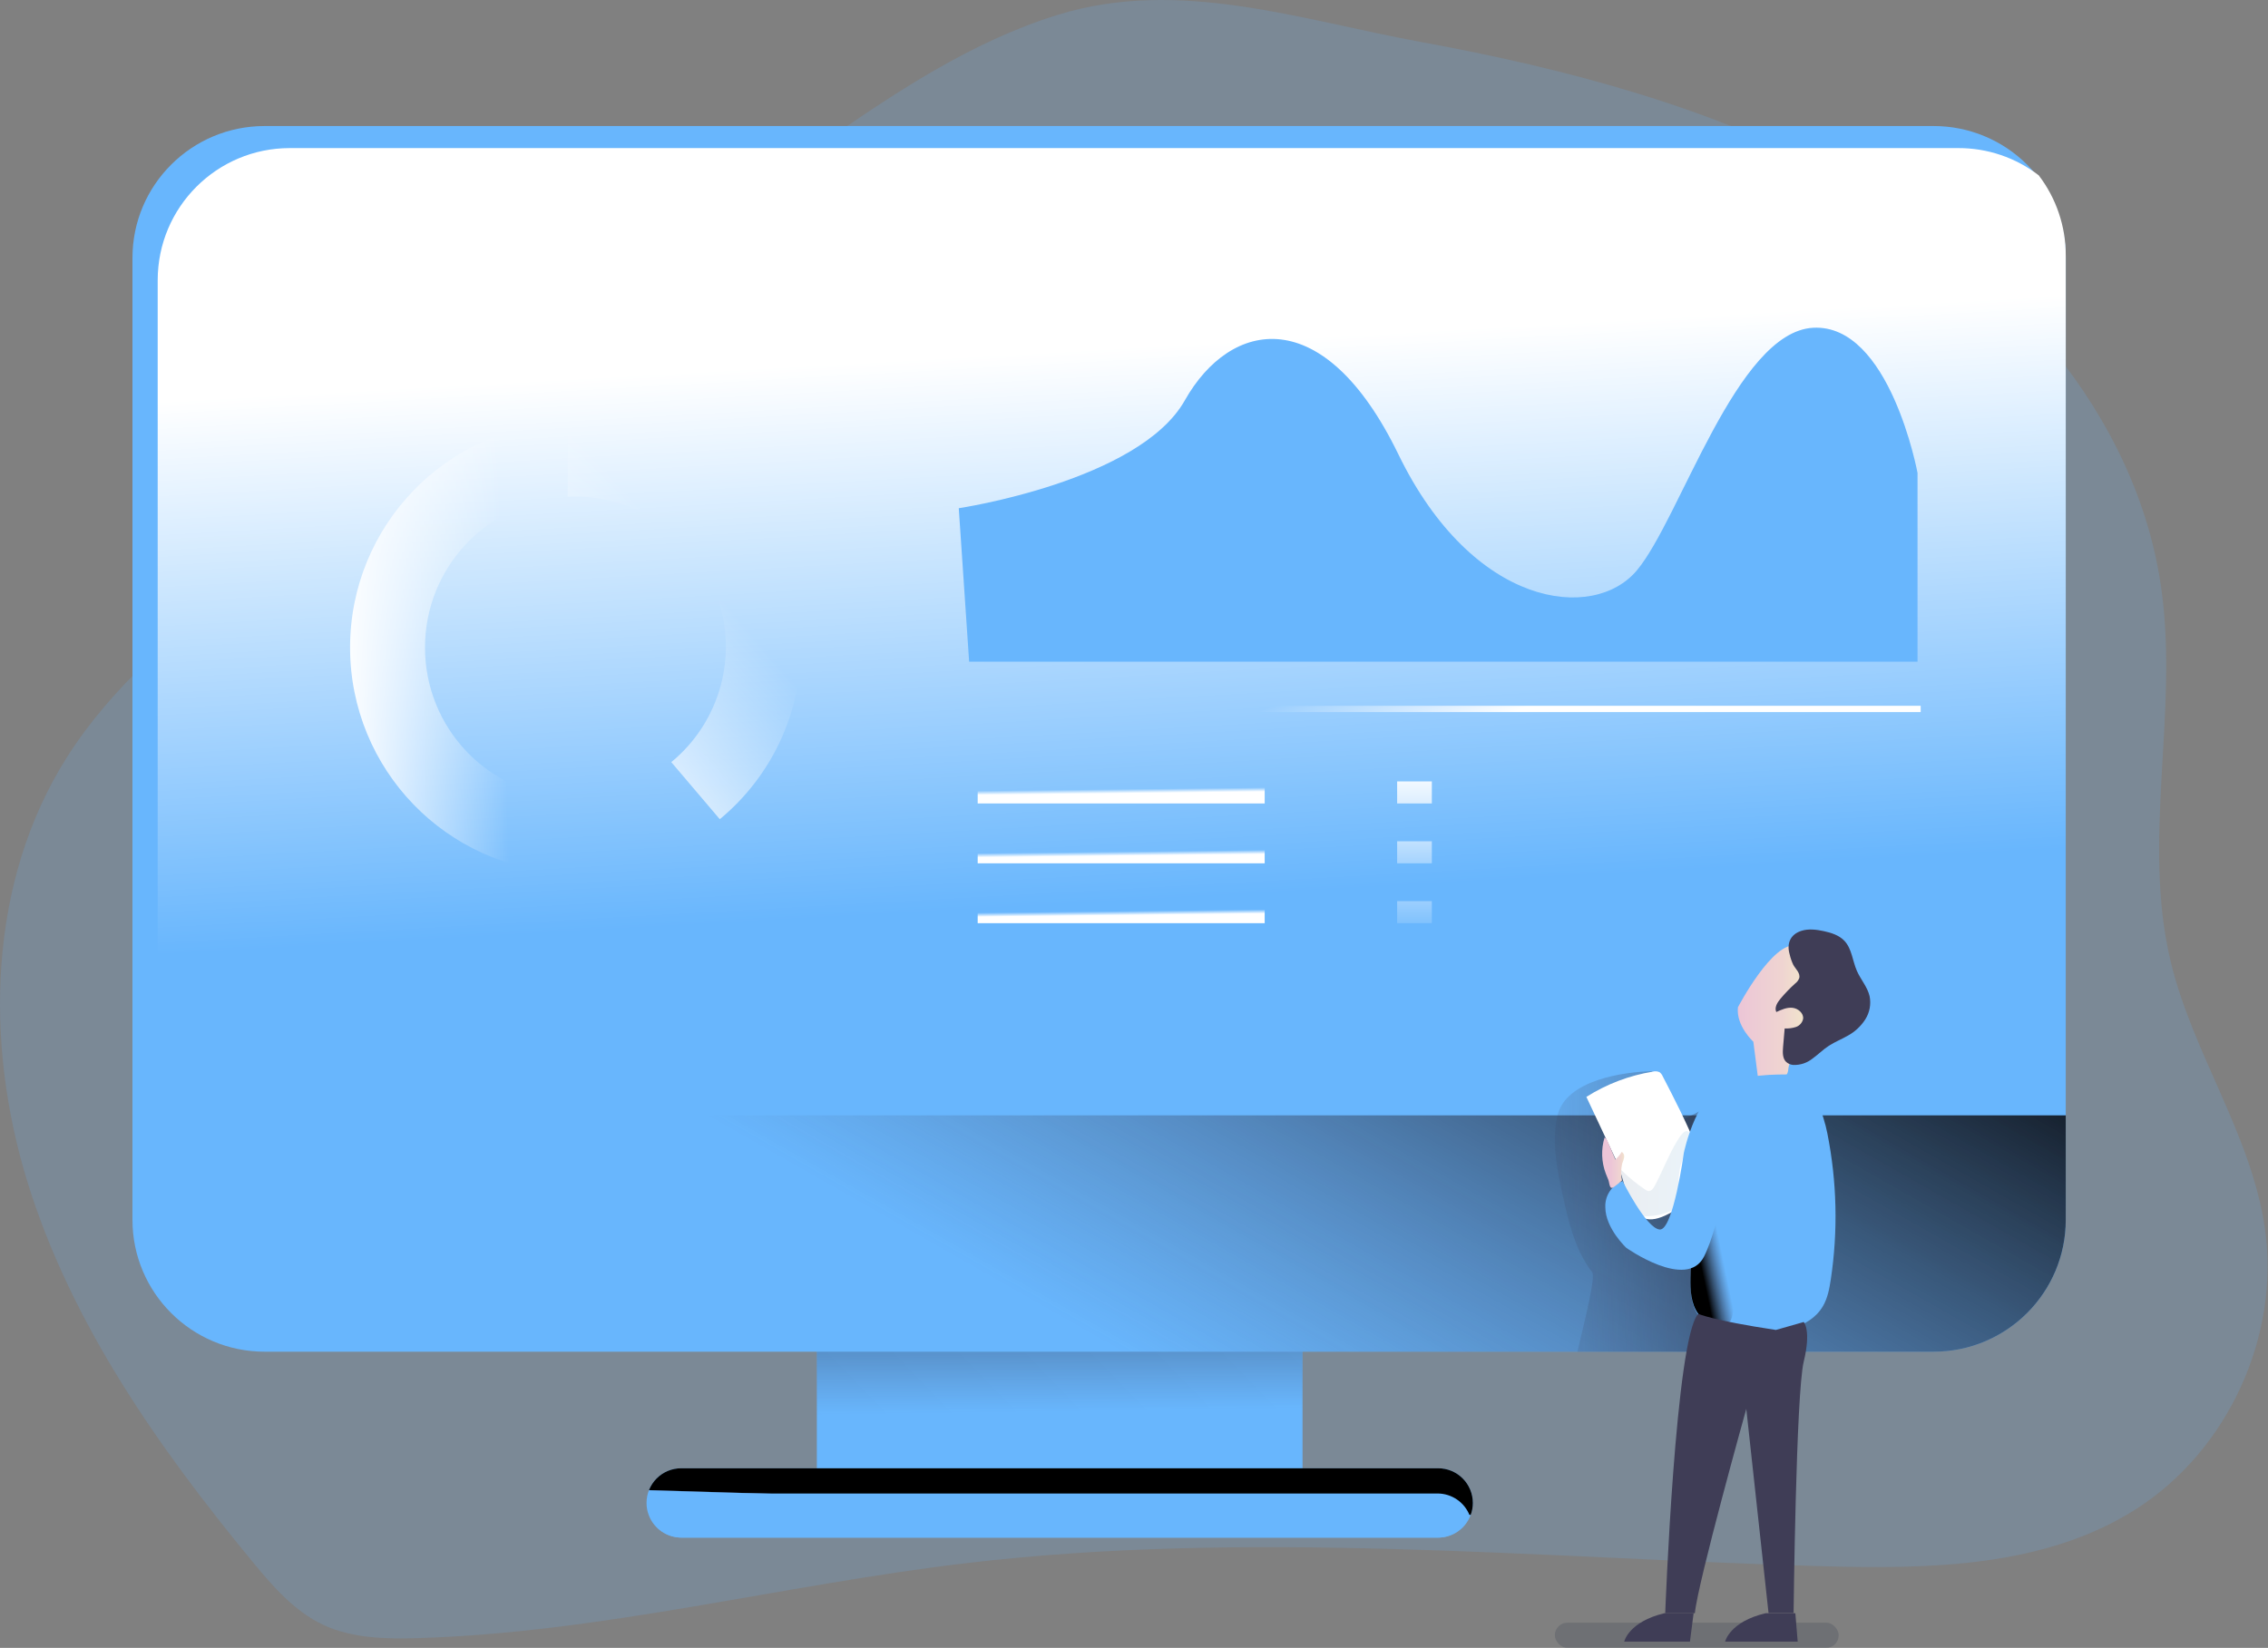 <?xml version="1.0" encoding="UTF-8"?>
<svg width="688px" height="500px" viewBox="0 0 688 500" version="1.1" xmlns="http://www.w3.org/2000/svg" xmlns:xlink="http://www.w3.org/1999/xlink">
    <rect x="0" y="0" width="688" height="500" fill="#808080" stroke="none"/>
    <title>B66AE952-63B2-46FE-9CB2-A0D4C898C5E5</title>
    <defs>
        <linearGradient x1="49.386%" y1="15.752%" x2="50.546%" y2="80.226%" id="linearGradient-1">
            <stop stop-color="#000000" offset="1%"></stop>
            <stop stop-color="#3F3D56" stop-opacity="0" offset="97%"></stop>
        </linearGradient>
        <linearGradient x1="51.22%" y1="63.801%" x2="47.102%" y2="17.183%" id="linearGradient-2">
            <stop stop-color="#FFFFFF" stop-opacity="0" offset="3%"></stop>
            <stop stop-color="#FFFFFF" offset="100%"></stop>
        </linearGradient>
        <linearGradient x1="120.65%" y1="34.408%" x2="38.187%" y2="52.248%" id="linearGradient-3">
            <stop stop-color="#000000" offset="1%"></stop>
            <stop stop-color="#3F3D56" stop-opacity="0" offset="97%"></stop>
        </linearGradient>
        <linearGradient x1="225.386%" y1="43.57%" x2="-33.436%" y2="53.547%" id="linearGradient-4">
            <stop stop-color="#000000" offset="1%"></stop>
            <stop stop-color="#3F3D56" stop-opacity="0" offset="97%"></stop>
        </linearGradient>
        <linearGradient x1="-4.52169667e-13%" y1="50.008%" x2="99.831%" y2="50.008%" id="linearGradient-5">
            <stop stop-color="#183866" offset="0%"></stop>
            <stop stop-color="#1A7FC1" offset="100%"></stop>
        </linearGradient>
        <linearGradient x1="50.423%" y1="48.828%" x2="49.94%" y2="50.171%" id="linearGradient-6">
            <stop stop-color="#000000" offset="1%"></stop>
            <stop stop-color="#3F3D56" stop-opacity="0" offset="97%"></stop>
        </linearGradient>
        <linearGradient x1="78.166%" y1="154.153%" x2="0.81%" y2="157.846%" id="linearGradient-7">
            <stop stop-color="#FFFFFF" stop-opacity="0" offset="3%"></stop>
            <stop stop-color="#FFFFFF" offset="100%"></stop>
        </linearGradient>
        <linearGradient x1="106.563%" y1="71.856%" x2="65.701%" y2="132.636%" id="linearGradient-8">
            <stop stop-color="#FFFFFF" stop-opacity="0" offset="0%"></stop>
            <stop stop-color="#FFFFFF" offset="100%"></stop>
        </linearGradient>
        <linearGradient x1="-16.119%" y1="158.489%" x2="96.605%" y2="368.962%" id="linearGradient-9">
            <stop stop-color="#FFFFFF" stop-opacity="0" offset="3%"></stop>
            <stop stop-color="#FFFFFF" offset="100%"></stop>
        </linearGradient>
        <linearGradient x1="30.824%" y1="49.668%" x2="58.119%" y2="50.14%" id="linearGradient-10">
            <stop stop-color="#FFFFFF" stop-opacity="0" offset="0%"></stop>
            <stop stop-color="#FFFFFF" offset="100%"></stop>
        </linearGradient>
        <linearGradient x1="47.671%" y1="34.564%" x2="50.593%" y2="53.916%" id="linearGradient-11">
            <stop stop-color="#FFFFFF" stop-opacity="0" offset="3%"></stop>
            <stop stop-color="#FFFFFF" offset="100%"></stop>
        </linearGradient>
        <linearGradient x1="49.388%" y1="45.951%" x2="52.319%" y2="65.303%" id="linearGradient-12">
            <stop stop-color="#FFFFFF" stop-opacity="0" offset="3%"></stop>
            <stop stop-color="#FFFFFF" stop-opacity="0.45" offset="45%"></stop>
            <stop stop-color="#FFFFFF" offset="100%"></stop>
        </linearGradient>
        <linearGradient x1="49.127%" y1="44.211%" x2="52.059%" y2="63.563%" id="linearGradient-13">
            <stop stop-color="#FFFFFF" stop-opacity="0" offset="3%"></stop>
            <stop stop-color="#FFFFFF" offset="100%"></stop>
        </linearGradient>
        <linearGradient x1="48.148%" y1="524.919%" x2="50.386%" y2="-61.094%" id="linearGradient-14">
            <stop stop-color="#FFFFFF" stop-opacity="0" offset="3%"></stop>
            <stop stop-color="#FFFFFF" stop-opacity="0.45" offset="45%"></stop>
            <stop stop-color="#FFFFFF" offset="100%"></stop>
        </linearGradient>
        <linearGradient x1="48.997%" y1="324.301%" x2="51.157%" y2="-261.711%" id="linearGradient-15">
            <stop stop-color="#FFFFFF" stop-opacity="0" offset="3%"></stop>
            <stop stop-color="#FFFFFF" stop-opacity="0.45" offset="45%"></stop>
            <stop stop-color="#FFFFFF" offset="100%"></stop>
        </linearGradient>
        <linearGradient x1="49.46%" y1="205.261%" x2="51.62%" y2="-380.806%" id="linearGradient-16">
            <stop stop-color="#FFFFFF" stop-opacity="0" offset="3%"></stop>
            <stop stop-color="#FFFFFF" stop-opacity="0.45" offset="45%"></stop>
            <stop stop-color="#FFFFFF" offset="100%"></stop>
        </linearGradient>
        <linearGradient x1="-0.012%" y1="50.001%" x2="100.01%" y2="50.001%" id="linearGradient-17">
            <stop stop-color="#ECC4D7" offset="0%"></stop>
            <stop stop-color="#EDCBD5" offset="16%"></stop>
            <stop stop-color="#EFD4D1" offset="42%"></stop>
            <stop stop-color="#F2EAC9" offset="70%"></stop>
        </linearGradient>
        <linearGradient x1="23.339%" y1="68.635%" x2="57.108%" y2="46.789%" id="linearGradient-18">
            <stop stop-color="#000000" offset="1%"></stop>
            <stop stop-color="#3F3D56" stop-opacity="0" offset="97%"></stop>
        </linearGradient>
        <linearGradient x1="39.702%" y1="1010.764%" x2="139.493%" y2="1010.764%" id="linearGradient-19">
            <stop stop-color="#ECC4D7" offset="0%"></stop>
            <stop stop-color="#EDCBD5" offset="16%"></stop>
            <stop stop-color="#EFD4D1" offset="42%"></stop>
            <stop stop-color="#F2EAC9" offset="70%"></stop>
        </linearGradient>
    </defs>
    <g id="Goods-Demand-Forecasting-" stroke="none" stroke-width="1" fill="none" fill-rule="evenodd">
        <g id="Goods-Demand-Forecasting-case" transform="translate(-863, -2382)" fill-rule="nonzero">
            <g id="analysis_" transform="translate(863, 2382)">
                <rect id="Rectangle" fill="#1D2741" opacity="0.18" x="471.662" y="492.352" width="86.105" height="7.648" rx="3.824"></rect>
                <path d="M320.93,4.485 C294.571,12.623 271.291,28.26 248.642,43.998 C188.431,85.866 129.843,129.945 72.879,176.235 C53.385,192.066 33.782,208.501 20.337,229.706 C-3.632,267.497 -4.819,316.441 8.483,359.146 C21.784,401.85 48.093,439.281 76.564,473.822 C82.714,481.288 89.26,488.871 98.009,492.995 C106.759,497.118 117.007,497.337 126.783,497.043 C182.572,495.363 237.133,480.96 292.526,474.368 C378.511,464.097 465.463,472.688 552.028,475.208 C585.033,476.157 620.176,475.653 647.999,457.874 C675.822,440.095 691.749,405.411 687.071,372.768 C683.007,344.323 665.145,319.633 658.465,291.684 C649.732,255.177 660.771,216.655 655.756,179.452 C648.529,125.242 607.413,80.354 559.348,54.152 C519.948,32.661 475.113,20.803 431.145,12.758 C394.74,6.106 357.671,-6.86 320.93,4.485 Z" id="Path" fill="#68B6FD" opacity="0.18"></path>
                <rect id="Rectangle" fill="#68B6FD" x="247.79" y="338.432" width="147.335" height="114.723"></rect>
                <rect id="Rectangle" fill="url(#linearGradient-1)" x="247.79" y="338.432" width="147.335" height="114.723"></rect>
                <path d="M626.65,78.248 L626.65,370.127 C626.65,392.222 608.705,410.134 586.568,410.134 L80.273,410.134 C58.137,410.129 40.191,392.222 40.182,370.127 L40.182,78.248 C40.182,56.153 58.128,38.241 80.264,38.241 L586.568,38.241 C597.194,38.236 607.387,42.445 614.904,49.942 C622.421,57.438 626.65,67.608 626.65,78.214 L626.65,78.214 L626.65,78.248 Z" id="Path" fill="#68B6FD"></path>
                <path d="M626.65,77.559 L626.65,370.044 C626.65,392.185 608.712,410.134 586.583,410.134 L80.477,410.134 C71.659,410.149 63.084,407.247 56.087,401.879 C50.712,394.882 47.81,386.299 47.836,377.475 L47.836,85.023 C47.836,62.882 65.775,44.933 87.903,44.933 L594.051,44.933 C602.871,44.907 611.45,47.81 618.442,53.189 C623.791,60.183 626.677,68.752 626.65,77.559 Z" id="Path" fill="url(#linearGradient-2)"></path>
                <path d="M626.65,338.432 L626.65,370.117 C626.65,392.218 608.705,410.134 586.568,410.134 L80.273,410.134 C69.642,410.136 59.446,405.922 51.928,398.419 C44.409,390.916 40.182,380.738 40.182,370.125 L40.182,370.125 L40.182,338.432 L626.65,338.432 Z" id="Path" fill="url(#linearGradient-3)"></path>
                <path d="M549.146,360.161 C549.288,371.034 547.952,381.876 545.172,392.393 C543.741,397.802 541.872,403.277 538.369,407.622 C537.651,408.525 536.857,409.365 535.995,410.134 L478.516,410.134 C480.848,400.087 484.106,387.479 482.961,385.997 C477.758,379.232 475.771,370.617 473.969,362.287 C472.462,355.313 470.997,348.155 471.982,341.08 C472.1,340.243 472.243,339.406 472.412,338.661 C474.862,327.492 493.241,325.157 501.139,325.048 L507.874,338.661 C507.874,345.241 536.365,321.172 541.358,326.454 C544.221,329.485 546.022,333.864 547.159,338.661 C548.851,345.928 549.07,354.225 549.146,360.161 Z" id="Path" fill="url(#linearGradient-4)"></path>
                <path d="M490.216,351.948 L481.229,332.82 C487.348,328.94 494.199,326.333 501.364,325.159 C502.055,324.965 502.794,325.027 503.443,325.334 C503.859,325.658 504.184,326.083 504.385,326.569 C508.07,333.696 511.756,340.832 514.709,348.268 C516.089,351.739 517.309,355.57 516.19,359.117 C514.818,363.473 510.418,366.06 506.362,368.214 C493.514,375.099 494.078,360.21 490.216,351.948 Z" id="Path" fill="#FFFFFF"></path>
                <path d="M508.772,346.19 C506.11,350.543 504.36,355.376 501.933,359.861 C501.523,360.614 500.903,361.475 500.041,361.384 C499.679,361.32 499.339,361.166 499.053,360.937 C496.441,359.172 493.998,357.175 491.753,354.97 C491.753,359.845 494.759,364.164 497.613,368.145 C497.799,368.445 498.055,368.697 498.358,368.881 C498.623,368.989 498.909,369.037 499.195,369.022 C502.542,369.05 505.831,368.168 508.705,366.473 C508.89,366.388 509.046,366.253 509.157,366.084 C509.249,365.894 509.283,365.681 509.258,365.472 C509.166,360.714 508.697,355.748 510.589,351.404 C511.166,350.063 511.962,348.814 512.422,347.423 C512.724,346.505 513.326,343.559 511.836,343.236 C510.647,342.946 509.258,345.396 508.772,346.19 Z" id="Path" fill="url(#linearGradient-5)" opacity="0.09"></path>
                <path d="M446.787,456.023 C446.794,457.317 446.554,458.6 446.081,459.803 C444.531,463.87 440.629,466.552 436.281,466.539 L206.634,466.539 C202.29,466.54 198.394,463.862 196.834,459.803 C196.361,458.6 196.121,457.317 196.127,456.023 C196.127,453.236 197.229,450.562 199.196,448.59 C201.163,446.618 203.833,445.509 206.617,445.507 L436.264,445.507 C439.05,445.502 441.725,446.606 443.698,448.575 C445.672,450.544 446.783,453.217 446.787,456.006 L446.787,456.023 Z" id="Path" fill="#68B6FD"></path>
                <path d="M446.787,456.023 C446.794,457.317 446.554,458.6 446.081,459.803 C444.531,463.87 440.629,466.552 436.281,466.539 L206.634,466.539 C202.29,466.54 198.394,463.862 196.834,459.803 C196.361,458.6 196.121,457.317 196.127,456.023 C196.127,453.236 197.229,450.562 199.196,448.59 C201.163,446.618 203.833,445.509 206.617,445.507 L436.264,445.507 C439.05,445.502 441.725,446.606 443.698,448.575 C445.672,450.544 446.783,453.217 446.787,456.006 L446.787,456.023 Z" id="Path" fill="url(#linearGradient-6)"></path>
                <path d="M445.831,459.851 C444.284,463.889 440.39,466.552 436.05,466.539 L206.864,466.539 C202.529,466.54 198.64,463.881 197.084,459.851 C197.604,458.485 198.411,457.245 199.451,456.215 C201.416,454.254 204.083,453.153 206.864,453.155 L436.05,453.155 C440.388,453.156 444.277,455.818 445.831,459.851 L445.831,459.851 Z" id="Path" fill="#68B6FD"></path>
                <path d="M128.927,196.463 C128.921,220.818 147.968,240.889 172.209,242.072 L172.209,264.818 C135.421,263.661 106.196,233.399 106.196,196.463 C106.196,159.527 135.421,129.265 172.209,128.107 L172.209,150.853 C147.968,152.036 128.921,172.107 128.927,196.463 L128.927,196.463 Z" id="Path" fill="url(#linearGradient-7)"></path>
                <path d="M243.006,196.197 C243.026,216.429 233.991,235.621 218.352,248.566 L203.636,231.246 C218.491,218.997 224.028,198.804 217.483,180.753 C210.938,162.702 193.715,150.668 174.416,150.661 C173.675,150.661 172.942,150.661 172.209,150.72 L172.209,128.107 L174.416,128.107 C212.253,128.112 242.941,158.576 243.006,196.197 Z" id="Path" fill="url(#linearGradient-8)"></path>
                <path d="M218.132,248.84 C205.874,259.188 190.391,264.845 174.406,264.818 C173.668,264.818 172.939,264.818 172.209,264.776 L172.209,241.883 C172.939,241.883 173.668,241.933 174.406,241.933 C185.028,241.949 195.319,238.207 203.487,231.358 L218.132,248.84 Z" id="Path" fill="url(#linearGradient-9)"></path>
                <rect id="Rectangle" fill="url(#linearGradient-10)" x="294.669" y="214.149" width="287.972" height="1.912"></rect>
                <path d="M290.842,154.202 C290.842,154.202 345.58,146.015 359.418,121.48 C373.256,96.945 401.572,91.274 424.192,137.837 C446.812,184.4 483.338,188.809 496.537,173.074 C509.735,157.34 526.736,100.714 550.013,99.452 C573.289,98.19 581.685,143.499 581.685,143.499 L581.685,200.765 L293.988,200.765 L290.842,154.202 Z" id="Path" fill="#68B6FD"></path>
                <rect id="Rectangle" fill="url(#linearGradient-11)" x="296.583" y="237.094" width="87.061" height="6.692"></rect>
                <rect id="Rectangle" fill="url(#linearGradient-12)" x="296.583" y="255.258" width="87.061" height="6.692"></rect>
                <rect id="Rectangle" fill="url(#linearGradient-13)" x="296.583" y="273.423" width="87.061" height="6.692"></rect>
                <rect id="Rectangle" fill="url(#linearGradient-14)" x="423.826" y="237.094" width="10.524" height="6.692"></rect>
                <rect id="Rectangle" fill="url(#linearGradient-15)" x="423.826" y="255.258" width="10.524" height="6.692"></rect>
                <rect id="Rectangle" fill="url(#linearGradient-16)" x="423.826" y="273.423" width="10.524" height="6.692"></rect>
                <path d="M527.198,305.644 C527.198,305.644 537.726,285.396 545.039,286.885 C552.352,288.374 559.665,296.117 557.321,302.073 C554.978,308.03 542.854,319.055 542.48,324.412 C542.106,329.768 533.339,327.39 533.339,327.39 L531.876,316.069 C531.876,316.069 526.608,311.305 527.198,305.644 Z" id="Path" fill="url(#linearGradient-17)"></path>
                <path d="M546.443,282.44 C548.627,281.736 550.997,282.046 553.232,282.524 C555.467,283.002 557.895,283.758 559.5,285.461 C561.777,287.877 561.954,291.543 563.29,294.589 C564.441,297.223 566.508,299.472 567.146,302.274 C567.632,304.695 567.166,307.21 565.844,309.297 C564.521,311.36 562.701,313.059 560.55,314.238 C558.668,315.329 556.61,316.118 554.786,317.309 C552.963,318.5 551.551,319.96 549.854,321.177 C548.21,322.503 546.144,323.196 544.031,323.132 C543.219,323.08 542.446,322.758 541.838,322.217 C540.704,321.126 540.763,319.323 540.889,317.754 C541.057,315.858 541.219,313.959 541.376,312.057 C542.531,312.115 543.687,311.965 544.787,311.612 C545.903,311.236 546.735,310.297 546.972,309.146 C547.199,307.468 545.485,305.983 543.771,305.79 C542.057,305.597 540.41,306.352 538.847,307.073 C538.192,305.722 539.158,304.17 540.124,303.013 C541.493,301.388 542.97,299.858 544.544,298.432 C545.102,298.022 545.533,297.464 545.787,296.821 C546.224,295.277 544.67,293.993 544.006,292.777 C543.513,291.748 543.138,290.668 542.889,289.555 C541.947,286.35 543.04,283.531 546.443,282.44 Z" id="Path" fill="#3F3D56"></path>
                <path d="M555.364,388.275 C554.943,391.044 554.413,393.872 552.999,396.299 C548.792,403.485 538.923,404.556 530.559,404.381 C526.512,404.305 522.061,403.92 518.645,402.004 C517.332,401.298 516.185,400.323 515.279,399.143 C512.991,396.089 512.755,392.007 512.865,388.2 C512.991,384.259 513.369,380.227 513.428,376.261 C513.504,371.35 513.075,366.539 511.056,362.113 C509.928,359.687 514.808,350.961 515.818,348.518 C517.501,344.561 512.368,347.029 514.009,343.071 C515.818,338.712 517.736,334.203 521.287,331.107 C526.79,326.338 534.749,326.046 542.07,326.004 C543.247,326.004 544.88,326.539 544.594,327.677 C550.206,329.208 553.201,338.219 554.329,343.883 C557.243,358.511 557.593,373.529 555.364,388.275 L555.364,388.275 Z" id="Path" fill="#68B6FD"></path>
                <path d="M524.463,401.127 C522.466,401.462 520.441,401.589 518.419,401.504 C517.147,400.796 516.037,399.818 515.16,398.634 C512.944,395.57 512.716,391.474 512.822,387.655 C512.944,383.702 513.311,379.656 513.368,375.678 L524.439,352.772 C524.439,352.772 528.374,400.262 524.463,401.127 Z" id="Path" fill="url(#linearGradient-18)"></path>
                <path d="M538.719,403.537 L547.16,401.129 C547.16,401.129 549.499,403.571 547.16,413.161 C544.822,422.751 544.088,489.442 544.088,489.442 L536.49,489.442 L529.737,427.474 C529.737,427.474 515.032,480.113 514.137,489.484 L505.147,489.484 C505.147,489.484 508.287,405.54 515.184,398.662 C515.184,398.62 519.261,400.614 538.719,403.537 Z" id="Path" fill="#3F3D56"></path>
                <path d="M510.807,349.756 C510.807,349.756 507.582,373.43 503.46,373.06 C499.338,372.691 492.228,358.375 492.228,358.375 C488.919,359.608 486.796,362.827 486.981,366.331 C486.981,372.674 493.346,378.622 493.346,378.622 C493.346,378.622 511.704,391.635 516.926,381.268 C522.149,370.901 525.644,345.984 525.644,345.984 C525.644,345.984 533.381,326.661 525.585,327.98 C514.92,329.677 510.807,349.756 510.807,349.756 Z" id="Path" fill="#68B6FD"></path>
                <path d="M487.111,356.073 C485.785,352.574 485.656,348.71 486.746,345.124 C487.246,345.459 487.614,345.969 487.783,346.562 L490.025,351.838 C490.774,351.157 491.425,350.369 491.959,349.497 C492.517,349.843 492.805,350.514 492.682,351.175 C492.547,351.819 492.352,352.447 492.1,353.052 C491.709,354.732 491.686,356.483 492.034,358.173 C491.476,358.701 490.886,359.19 490.266,359.637 C489.734,360.015 489.037,360.739 488.605,360.265 C488.174,359.792 488.132,358.595 487.916,358.062 C487.7,357.528 487.368,356.745 487.111,356.073 Z" id="Path" fill="url(#linearGradient-19)"></path>
                <path d="M513.758,489.484 L512.649,498.088 L492.71,498.088 C492.71,498.088 494.045,492.057 504.905,489.484 L513.758,489.484 Z" id="Path" fill="#3F3D56"></path>
                <path d="M544.618,489.484 L545.329,498.088 L523.325,498.088 C523.325,498.088 524.662,492.057 535.614,489.484 L544.618,489.484 Z" id="Path" fill="#3F3D56"></path>
            </g>
        </g>
    </g>
</svg>